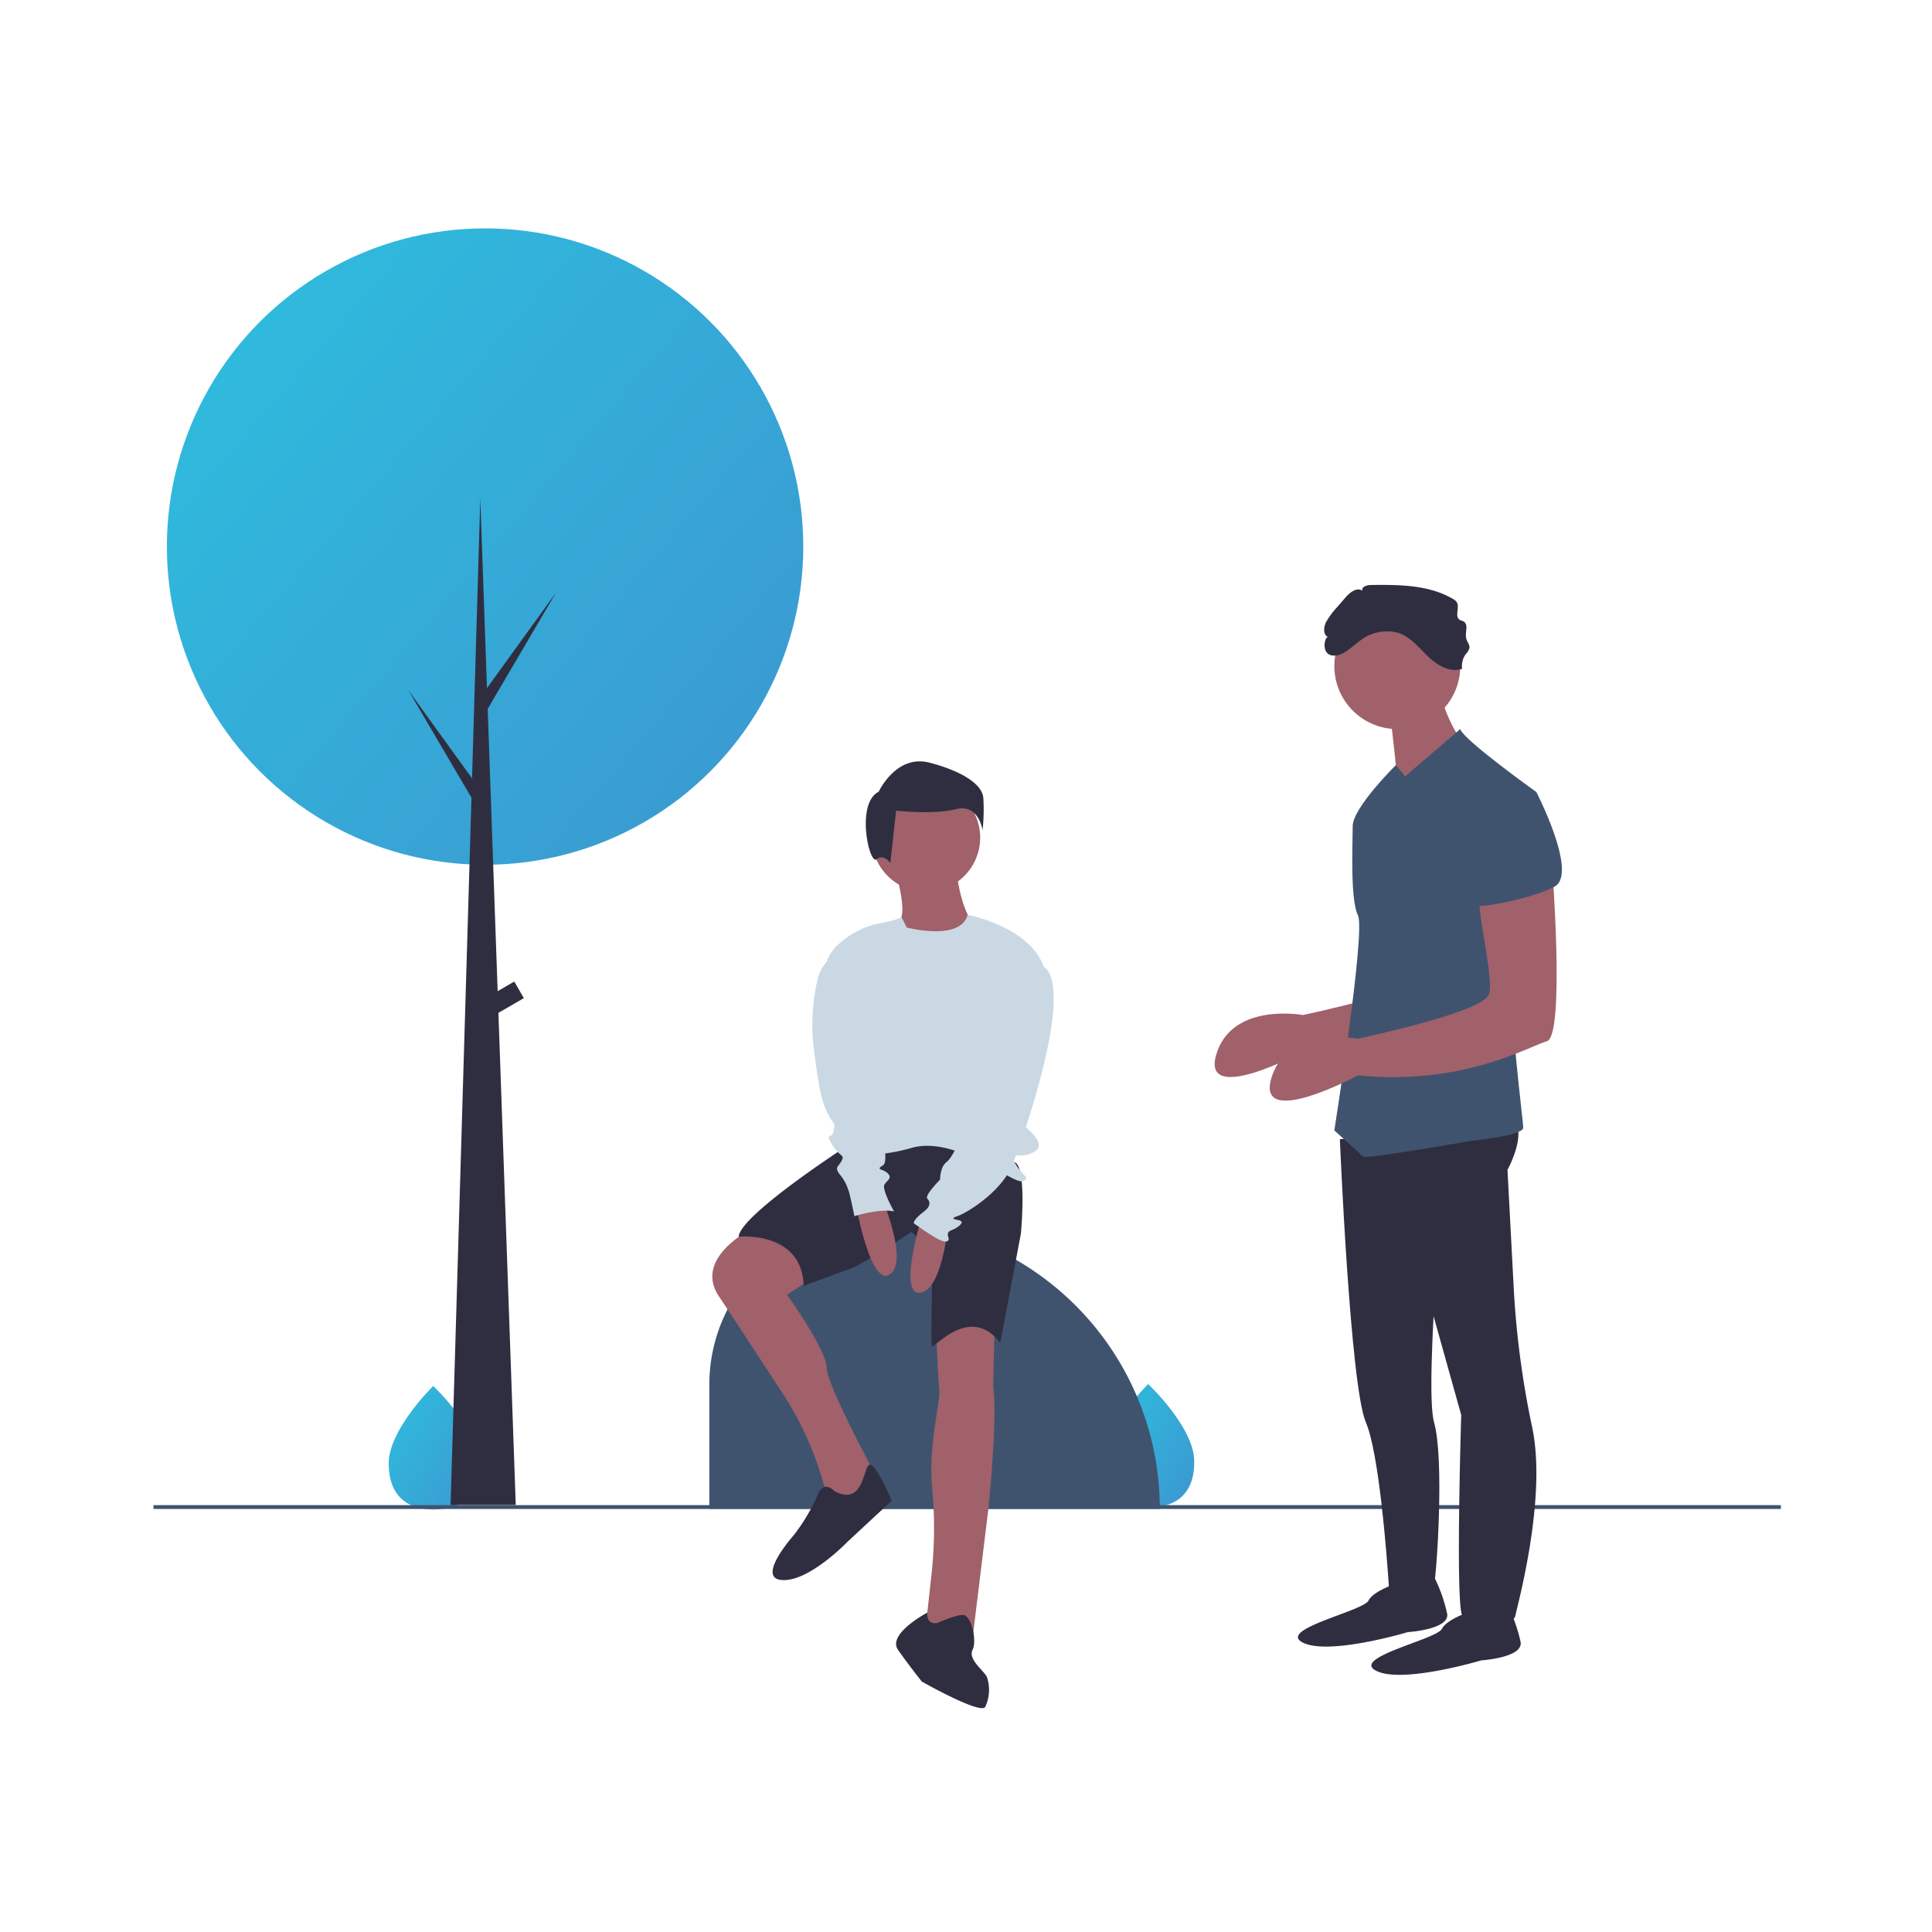 <svg xmlns="http://www.w3.org/2000/svg" xmlns:xlink="http://www.w3.org/1999/xlink" width="358" height="358" viewBox="0 0 358 358">
  <defs>
    <linearGradient id="linear-gradient" x1="-0.201" y1="-0.058" x2="0.917" y2="0.898" gradientUnits="objectBoundingBox">
      <stop offset="0" stop-color="#2bc5e1"/>
      <stop offset="1" stop-color="#3b9ad1"/>
    </linearGradient>
  </defs>
  <g id="Get_Your_Kids_Talking_About_Online_Safety" data-name="Get Your Kids Talking About Online Safety" transform="translate(-490 -1658)">
    <rect id="Rectangle_2383" data-name="Rectangle 2383" width="358" height="358" transform="translate(490 1658)" fill="#fff" opacity="0"/>
    <g id="Group_1736" data-name="Group 1736" transform="translate(518.437 1700.316)">
      <path id="Path_9805" data-name="Path 9805" d="M314.988,669.123c.062,6.32-3.674,8.564-8.309,8.609q-.161,0-.321,0-.322,0-.638-.023c-4.186-.255-7.459-2.544-7.516-8.422-.059-6.083,7.64-13.835,8.218-14.409h0l.033-.033S314.926,662.8,314.988,669.123Z" transform="translate(-254.619 -440.337)" fill="url(#linear-gradient)"/>
      <path id="Path_9806" data-name="Path 9806" d="M687.988,668.123c.062,6.32-3.674,8.564-8.309,8.609q-.161,0-.321,0-.322,0-.638-.023c-4.186-.255-7.459-2.544-7.516-8.422-.059-6.083,7.64-13.835,8.218-14.409h0l.033-.033S687.926,661.8,687.988,668.123Z" transform="translate(-495.13 -439.692)" fill="url(#linear-gradient)"/>
      <rect id="Rectangle_3041" data-name="Rectangle 3041" width="301.563" height="0.71" transform="translate(0 236.585)" fill="#3f536e"/>
      <circle id="Ellipse_1198" data-name="Ellipse 1198" cx="58.963" cy="58.963" r="58.963" transform="translate(2.486)" fill="url(#linear-gradient)"/>
      <path id="Path_9807" data-name="Path 9807" d="M320.192,518h0a53.28,53.28,0,0,1,53.28,53.28H290V548.192A30.192,30.192,0,0,1,320.192,518Z" transform="translate(-186.993 -334.007)" fill="#3f536e"/>
      <g id="Group_1737" data-name="Group 1737" transform="translate(196.639 66.067)">
        <path id="Path_9808" data-name="Path 9808" d="M781.423,370.994s2.431,31.6-.972,32.57-15.556,8.264-35,6.319c0,0-18.958,10.208-16.042.486s16.042-7.292,16.042-7.292,23.333-4.861,24.306-8.264-2.917-17.5-1.458-17.986S781.423,370.994,781.423,370.994Z" transform="translate(-729.104 -323.376)" fill="#a0616a"/>
        <path id="Path_9809" data-name="Path 9809" d="M794.425,523.443s1.9,45.649,4.812,52.454c2.43,5.669,3.847,24.154,4.253,30.172.081,1.207.122,1.912.122,1.912s7.778,0,8.264-1.944,1.944-23.333,0-30.139,2.48-53.913,2.48-53.913Z" transform="translate(-771.223 -420.736)" fill="#2f2e41"/>
        <path id="Path_9810" data-name="Path 9810" d="M791.451,756.021s-4.861,1.458-5.833,3.4-17.014,5.347-12.153,7.778,19.445-1.944,19.445-1.944,7.778-.486,7.292-3.4a28.82,28.82,0,0,0-2.256-6.51Z" transform="translate(-757.118 -571.206)" fill="#2f2e41"/>
        <path id="Path_9811" data-name="Path 9811" d="M829.771,770.755s-4.861,1.458-5.833,3.4-17.014,5.347-12.153,7.778,19.444-1.944,19.444-1.944,7.778-.486,7.292-3.4a28.822,28.822,0,0,0-2.256-6.51Z" transform="translate(-781.827 -580.706)" fill="#2f2e41"/>
        <path id="Path_9812" data-name="Path 9812" d="M806.6,516.232l6.806,11.667,11.358,40.563s-1.15,37.215.309,37.215,9.236,2.431,9.722,0c.411-2.053,5.855-21.721,3.141-34.811a167.4,167.4,0,0,1-3.4-25.114l-1.2-22.713s4.861-8.75-.486-10.208S806.6,516.232,806.6,516.232Z" transform="translate(-779.076 -414.656)" fill="#2f2e41"/>
        <circle id="Ellipse_1199" data-name="Ellipse 1199" cx="11.667" cy="11.667" r="11.667" transform="translate(22.18 3.381)" fill="#a0616a"/>
        <path id="Path_9813" data-name="Path 9813" d="M820.288,293.255s1.944,15.556,1.458,16.528,11.667-10.694,11.667-10.694-4.375-6.806-3.4-10.208Z" transform="translate(-787.9 -270.429)" fill="#a0616a"/>
        <path id="Path_9814" data-name="Path 9814" d="M828.979,323.812s-13.611-9.722-14.1-11.667l-10.208,8.75-1.735-2.065s-7.988,7.9-7.988,11.3-.486,13.611.972,16.528-4.375,39.861-4.375,39.861,4.861,4.375,5.347,4.861,19.931-2.917,19.931-2.917,9.722-.972,9.722-2.431-2.917-23.333-1.944-29.167S828.979,323.812,828.979,323.812Z" transform="translate(-769.368 -285.431)" fill="#3f536e"/>
        <path id="Path_9815" data-name="Path 9815" d="M810.163,383.311s2.431,31.6-.972,32.57-15.556,8.264-35,6.319c0,0-18.958,10.208-16.042.486s16.042-7.292,16.042-7.292,23.333-4.861,24.306-8.264-2.917-17.5-1.458-17.986S810.163,383.311,810.163,383.311Z" transform="translate(-747.636 -331.318)" fill="#a0616a"/>
        <path id="Path_9816" data-name="Path 9816" d="M794.816,246.155a8.211,8.211,0,0,1,4.98-.389c2.3.666,3.9,2.683,5.614,4.352s4.13,3.147,6.394,2.363a3.748,3.748,0,0,1,.716-2.768,2.546,2.546,0,0,0,.636-1.058c.1-.625-.429-1.164-.586-1.776-.276-1.073.481-2.542-.45-3.144-.246-.159-.557-.195-.8-.362-.941-.658.1-2.293-.518-3.258a1.989,1.989,0,0,0-.707-.59c-4.511-2.632-10.027-2.639-15.249-2.573-.727.009-1.739.37-1.534,1.068-.987-.708-2.279.286-3.075,1.2l-1.628,1.879a14.478,14.478,0,0,0-1.99,2.692c-.5.951-.607,2.413.383,2.828-.736-.308-1.629,4.051,1.764,3.334C790.74,249.539,792.672,246.918,794.816,246.155Z" transform="translate(-765.952 -236.935)" fill="#2f2e41"/>
        <path id="Path_9817" data-name="Path 9817" d="M867.089,345.963l7.778-.972s7.778,15.069,3.4,17.5-15.556,4.375-15.556,3.4S867.089,345.963,867.089,345.963Z" transform="translate(-815.256 -306.609)" fill="#3f536e"/>
      </g>
      <g id="Group_1738" data-name="Group 1738" transform="translate(103.559 98.767)">
        <path id="Path_9818" data-name="Path 9818" d="M574.925,354.48s2.057,6.758.882,8.815,2.057,6.464,7.346,4.408,5.583-4.408,5.583-4.408-2.057-3.232-2.645-9.991Z" transform="translate(-540.957 -333.98)" fill="#a0616a"/>
        <path id="Path_9819" data-name="Path 9819" d="M474.133,566.826s-10.578,5.289-5.877,12.341c2.733,4.1,7.947,12.07,11.836,18.027a60.12,60.12,0,0,1,7.4,16.144l.741,2.559,2.938,3.526,6.171-7.052s-9.109-16.749-9.109-19.981-7.346-13.517-7.346-13.517l7.346-4.7S480.01,564.769,474.133,566.826Z" transform="translate(-467.052 -480.065)" fill="#a0616a"/>
        <path id="Path_9820" data-name="Path 9820" d="M594.245,621.608s.294,8.227.588,11.46c.242,2.667-2.115,10.133-1.3,18.439a78.071,78.071,0,0,1-.178,16.147l-1.169,10.665L601,679.2l2.938-24.095s1.763-17.043.881-22.626l.294-11.753S598.653,618.376,594.245,621.608Z" transform="translate(-552.784 -516.629)" fill="#a0616a"/>
        <path id="Path_9821" data-name="Path 9821" d="M503.4,510.854s-20.569,13.223-20.862,17.336c0,0,11.754-1.175,12.047,9.109,0,0,7.052-2.645,8.815-3.232s11.166-6.758,11.166-6.758a10.5,10.5,0,0,1,3.82,7.64c0,4.7-.294,12.929,0,13.517s7.052-7.934,12.635-.588l3.82-20.275s1.175-12.341-1.175-13.223l-16.455-6.171Z" transform="translate(-477.664 -440.108)" fill="#2f2e41"/>
        <ellipse id="Ellipse_1200" data-name="Ellipse 1200" cx="10.041" cy="10.04" rx="10.041" ry="10.04" transform="translate(29.549 4.093)" fill="#a0616a"/>
        <path id="Path_9822" data-name="Path 9822" d="M548.386,384.563s9.943,2.626,11.289-2.36c0,0,12.218,2.36,14.275,10.294s-5,27.033-5,27.621,5.877,4.114,3.232,5.877-5-.294-3.82,2.057,3.232,2.938,1.469,3.526-12.341-8.521-20.569-6.171-12.341.588-12.341.588l-3.689-31.885a7.365,7.365,0,0,1,2.619-6.537,16.2,16.2,0,0,1,6.653-3.6c4.7-.882,4.9-1.364,4.9-1.364Z" transform="translate(-512.361 -353.779)" fill="#cad8e3"/>
        <path id="Path_9823" data-name="Path 9823" d="M551.595,553s2.645,14.986,6.171,12.929S556.884,553,556.884,553Z" transform="translate(-524.974 -470.796)" fill="#a0616a"/>
        <path id="Path_9824" data-name="Path 9824" d="M585.8,559.16s-4.582,14.511-.5,14.317,5.195-11.872,5.195-11.872Z" transform="translate(-546.906 -475.015)" fill="#a0616a"/>
        <path id="Path_9825" data-name="Path 9825" d="M514.008,710.7s-2.057-2.351-3.232.882a34.228,34.228,0,0,1-4.408,7.346s-7.052,7.934-2.057,8.227,12.047-7.052,12.047-7.052l8.227-7.64s-2.727-6.641-4.008-6.7S519.591,713.634,514.008,710.7Z" transform="translate(-491.354 -575.452)" fill="#2f2e41"/>
        <path id="Path_9826" data-name="Path 9826" d="M582.892,794.753s-2.071.6-1.917-1.9c0,0-7.486,3.958-5.429,6.9s4.408,5.877,4.408,5.877,10.872,6.171,11.754,4.7a7.433,7.433,0,0,0,.294-5.583c-.588-1.175-3.526-3.232-2.645-5s-.294-6.464-1.763-6.464S582.892,794.753,582.892,794.753Z" transform="translate(-541.138 -635.12)" fill="#2f2e41"/>
        <path id="Path_9827" data-name="Path 9827" d="M559.747,306.927s3.23-7,9.421-5.383,9.69,4.037,9.959,6.46a34.561,34.561,0,0,1-.135,6.056s-.673-4.979-4.979-3.9-11.036.269-11.036.269l-1.077,9.69s-1.211-1.75-2.557-.673S555.44,309.08,559.747,306.927Z" transform="translate(-528.919 -301.302)" fill="#2f2e41"/>
        <path id="Path_9828" data-name="Path 9828" d="M604.882,410.3s-7.052,19.1-6.464,21.45,0,2.645-.882,3.232-3.232,6.758-3.232,6.758-1.469,3.526-2.645,4.408-1.175,3.232-1.175,3.232-2.938,2.938-2.351,3.526.588,1.469-.588,2.351-2.351,2.057-1.763,2.351,4.7,3.526,5.877,3.232-.588-1.469.882-2.057,2.351-1.469,1.763-1.763-2.351-.294-.588-.882,7.934-4.408,9.991-9.109,11.912-33.146,5.956-37.142C609.662,409.89,607.232,406.775,604.882,410.3Z" transform="translate(-548.289 -371.877)" fill="#cad8e3"/>
        <path id="Path_9829" data-name="Path 9829" d="M531.3,403.7l-.119.05a7.4,7.4,0,0,0-4.4,5.32,37.761,37.761,0,0,0-.774,11.672c.882,7.346,1.469,10.578,2.645,12.929s1.469,1.469,1.175,3.232-1.763.294-.294,2.645,2.351,1.763,1.763,2.938-1.469,1.175-.294,2.645a8.2,8.2,0,0,1,1.469,2.645c.294.588,1.175,5,1.175,5s4.7-1.469,7.346-.882c0,0-2.351-4.114-1.763-5s1.469-1.175.588-2.057-2.351-.588-.882-1.469-1.175-9.991-1.175-9.991Z" transform="translate(-507.321 -368.504)" fill="#cad8e3"/>
      </g>
      <path id="Path_9830" data-name="Path 9830" d="M167.077,327.479H155L160.506,141Z" transform="translate(-99.944 -90.917)" fill="#2f2e41"/>
      <path id="Path_9831" data-name="Path 9831" d="M170.6,207.938,183.563,190l-13.142,22.377L169,209.891Z" transform="translate(-108.972 -122.512)" fill="#2f2e41"/>
      <path id="Path_9832" data-name="Path 9832" d="M145.965,258.938,133,241l13.142,22.377,1.421-2.486Z" transform="translate(-85.759 -155.397)" fill="#2f2e41"/>
      <rect id="Rectangle_3042" data-name="Rectangle 3042" width="6.749" height="3.552" transform="translate(61.014 142.939) rotate(-30)" fill="#2f2e41"/>
    </g>
  </g>
</svg>
